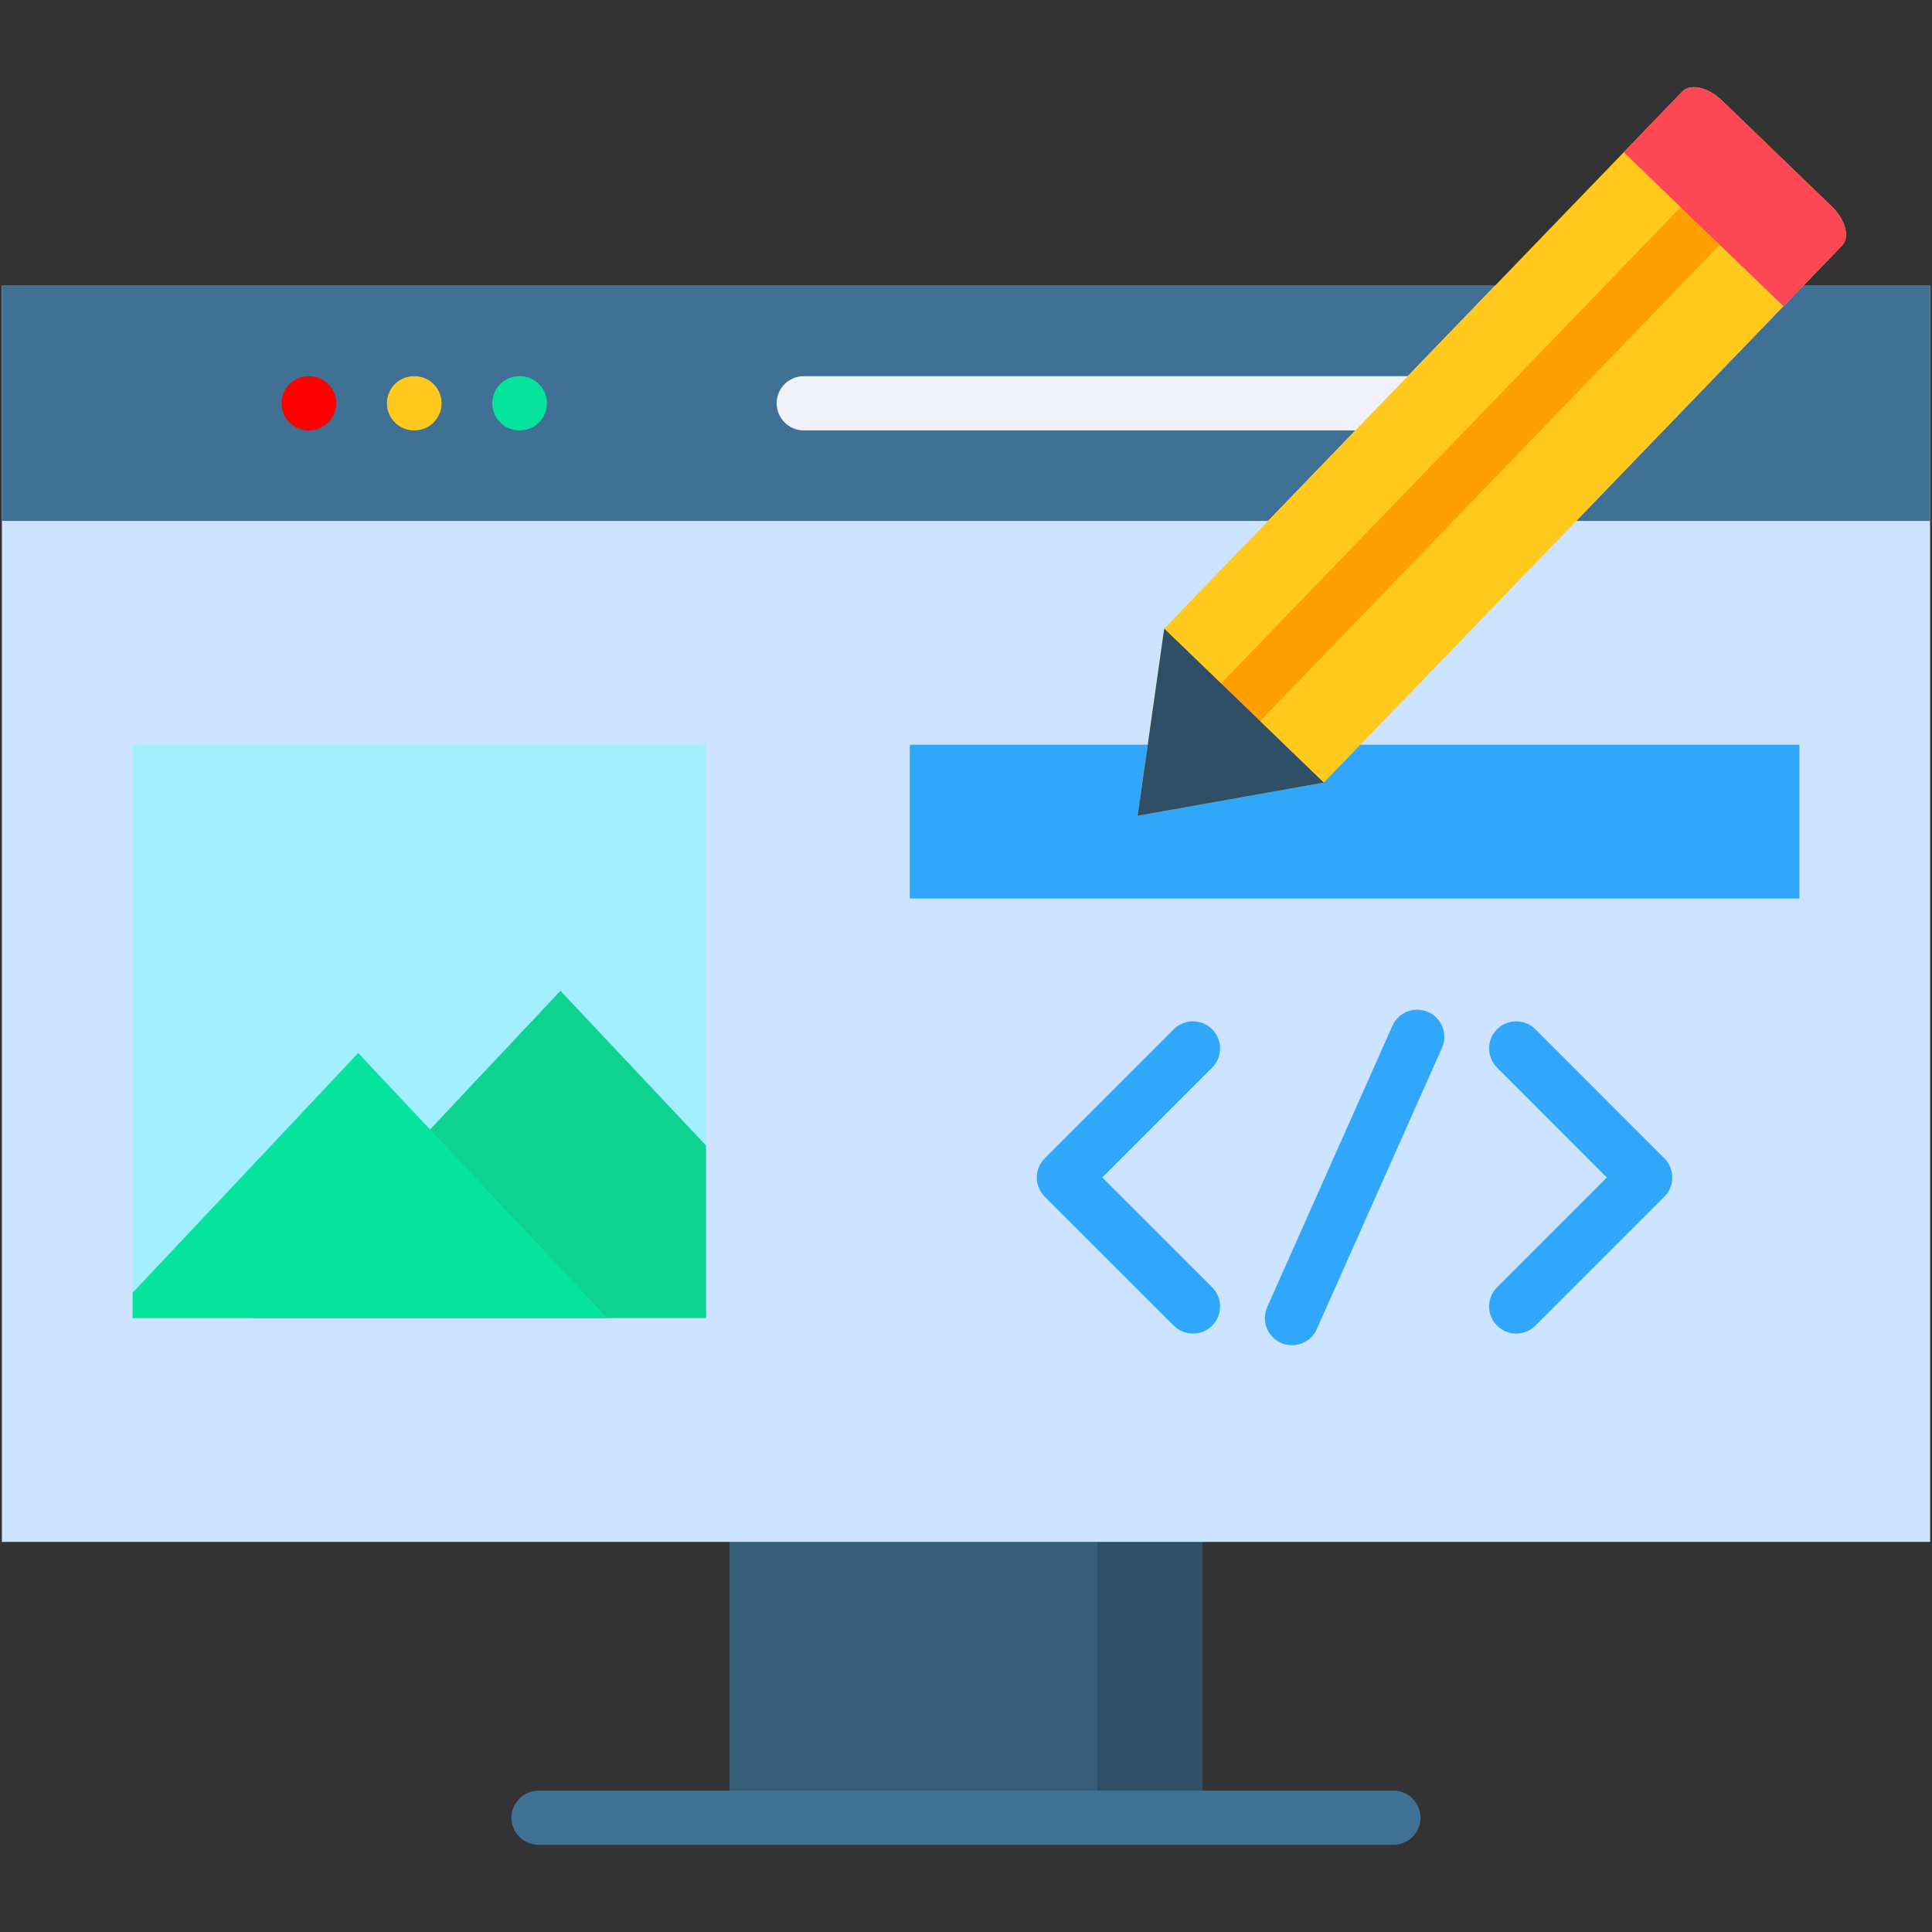 <svg xmlns="http://www.w3.org/2000/svg" id="Layer_1" viewBox="0 0 512 512"><rect x="0" y="0" width="512" height="512" fill="#333333" stroke="none"/><g><g><path clip-rule="evenodd" d="m193.318 408.621h125.365v73.096h-125.365z" fill="#375d78" fill-rule="evenodd"></path></g><g><path clip-rule="evenodd" d="m290.788 408.621h27.894v73.096h-27.894z" fill="#2f4f66" fill-rule="evenodd"></path></g><g><path clip-rule="evenodd" d="m.5 75.72h511v332.901h-511z" fill="#cce4ff" fill-rule="evenodd"></path></g><g><path d="m369.265 488.902h-226.53c-3.968 0-7.184-3.217-7.184-7.185s3.217-7.185 7.184-7.185h226.529c3.968 0 7.184 3.217 7.184 7.185.001 3.968-3.216 7.185-7.183 7.185z" fill="#407093"></path></g><g><path clip-rule="evenodd" d="m35.143 197.362h151.979v151.951h-151.979z" fill="#a2efff" fill-rule="evenodd"></path></g><g><path clip-rule="evenodd" d="m187.122 303.588v45.724h-120.187l37.318-39.674 44.271-47.063z" fill="#0ed290" fill-rule="evenodd"></path></g><g><path clip-rule="evenodd" d="m161.002 349.312h-125.859v-6.719l21.059-22.368 38.714-41.158 38.715 41.158z" fill="#05e39c" fill-rule="evenodd"></path></g><g><path clip-rule="evenodd" d="m241.108 197.362h235.75v40.751h-235.75z" fill="#31a7fb" fill-rule="evenodd"></path></g><path d="m321.23 341.147c2.807 2.805 2.809 7.353.005 10.161-1.403 1.404-3.243 2.106-5.083 2.106-1.838 0-3.675-.701-5.078-2.102l-34.206-34.178c-1.348-1.348-2.106-3.176-2.106-5.082s.757-3.734 2.104-5.082l34.206-34.206c2.805-2.804 7.355-2.806 10.16 0 2.806 2.806 2.806 7.355 0 10.161l-29.124 29.123zm119.843-34.174-34.177-34.206c-2.805-2.805-7.354-2.807-10.161-.004-2.807 2.805-2.809 7.353-.005 10.161l29.102 29.125-29.099 29.099c-2.806 2.806-2.806 7.355 0 10.161 1.403 1.403 3.241 2.104 5.08 2.104s3.678-.701 5.08-2.104l34.177-34.178c2.806-2.804 2.806-7.351.003-10.158zm-62.574-38.774c-3.625-1.615-7.872.015-9.486 3.642l-33.188 74.55c-1.614 3.625.017 7.871 3.642 9.486.95.423 1.942.622 2.918.622 2.751 0 5.377-1.588 6.568-4.264l33.188-74.55c1.613-3.626-.017-7.872-3.642-9.486z" fill="#31a7fb"></path><g><path clip-rule="evenodd" d="m.5 138.054h335.547l30.076-31.182 30.047-31.152h-395.67z" fill="#407093" fill-rule="evenodd"></path></g><g><path d="m81.914 114.057h-.116c-3.968 0-7.184-3.217-7.184-7.185s3.217-7.185 7.184-7.185h.116c3.968 0 7.184 3.217 7.184 7.185s-3.216 7.185-7.184 7.185z" fill="#f00"></path></g><g><path d="m109.838 114.057h-.117c-3.968 0-7.184-3.217-7.184-7.185s3.217-7.185 7.184-7.185h.117c3.968 0 7.184 3.217 7.184 7.185s-3.216 7.185-7.184 7.185z" fill="#ffc91d"></path></g><g><path d="m137.761 114.057h-.116c-3.968 0-7.184-3.217-7.184-7.185s3.217-7.185 7.184-7.185h.116c3.968 0 7.184 3.217 7.184 7.185s-3.216 7.185-7.184 7.185z" fill="#05e39c"></path></g><g><path d="m430.202 114.057h-217.192c-3.968 0-7.184-3.217-7.184-7.185s3.217-7.185 7.184-7.185h217.192c3.968 0 7.184 3.217 7.184 7.185s-3.217 7.185-7.184 7.185z" fill="#f1f1f9"></path></g><g><path clip-rule="evenodd" d="m445.851 24.236-137.32 142.352-7.039 49.593 49.331-8.784 137.349-142.323c2.123-2.211.902-6.864-2.734-10.355l-29.145-28.127c-3.607-3.49-8.319-4.537-10.442-2.356z" fill="#ffc91d" fill-rule="evenodd"></path></g><g><path d="m328.775 193.29c-1.796 0-3.593-.669-4.988-2.015-2.855-2.755-2.937-7.303-.181-10.158l121.787-126.21c2.755-2.852 7.303-2.936 10.159-.18 2.855 2.755 2.937 7.303.181 10.159l-121.788 126.208c-1.409 1.46-3.288 2.196-5.17 2.196z" fill="#ff9f00"></path></g><g><path clip-rule="evenodd" d="m472.64 81.159-54.887 56.895h93.747v-62.334h-33.624z" fill="#407093" fill-rule="evenodd"></path></g><g><path clip-rule="evenodd" d="m450.563 59.897 16.434 15.823 5.643 5.439 5.236-5.439 10.297-10.646c2.123-2.211.902-6.864-2.734-10.355l-29.145-28.127c-3.607-3.49-8.319-4.538-10.442-2.356l-15.534 16.114z" fill="#fd4755" fill-rule="evenodd"></path></g><g><path clip-rule="evenodd" d="m340.41 197.362-10.733-10.384-.901-.873-20.245-19.517-4.363 30.774-2.676 18.819 49.332-8.784z" fill="#2f4f66" fill-rule="evenodd"></path></g></g></svg>